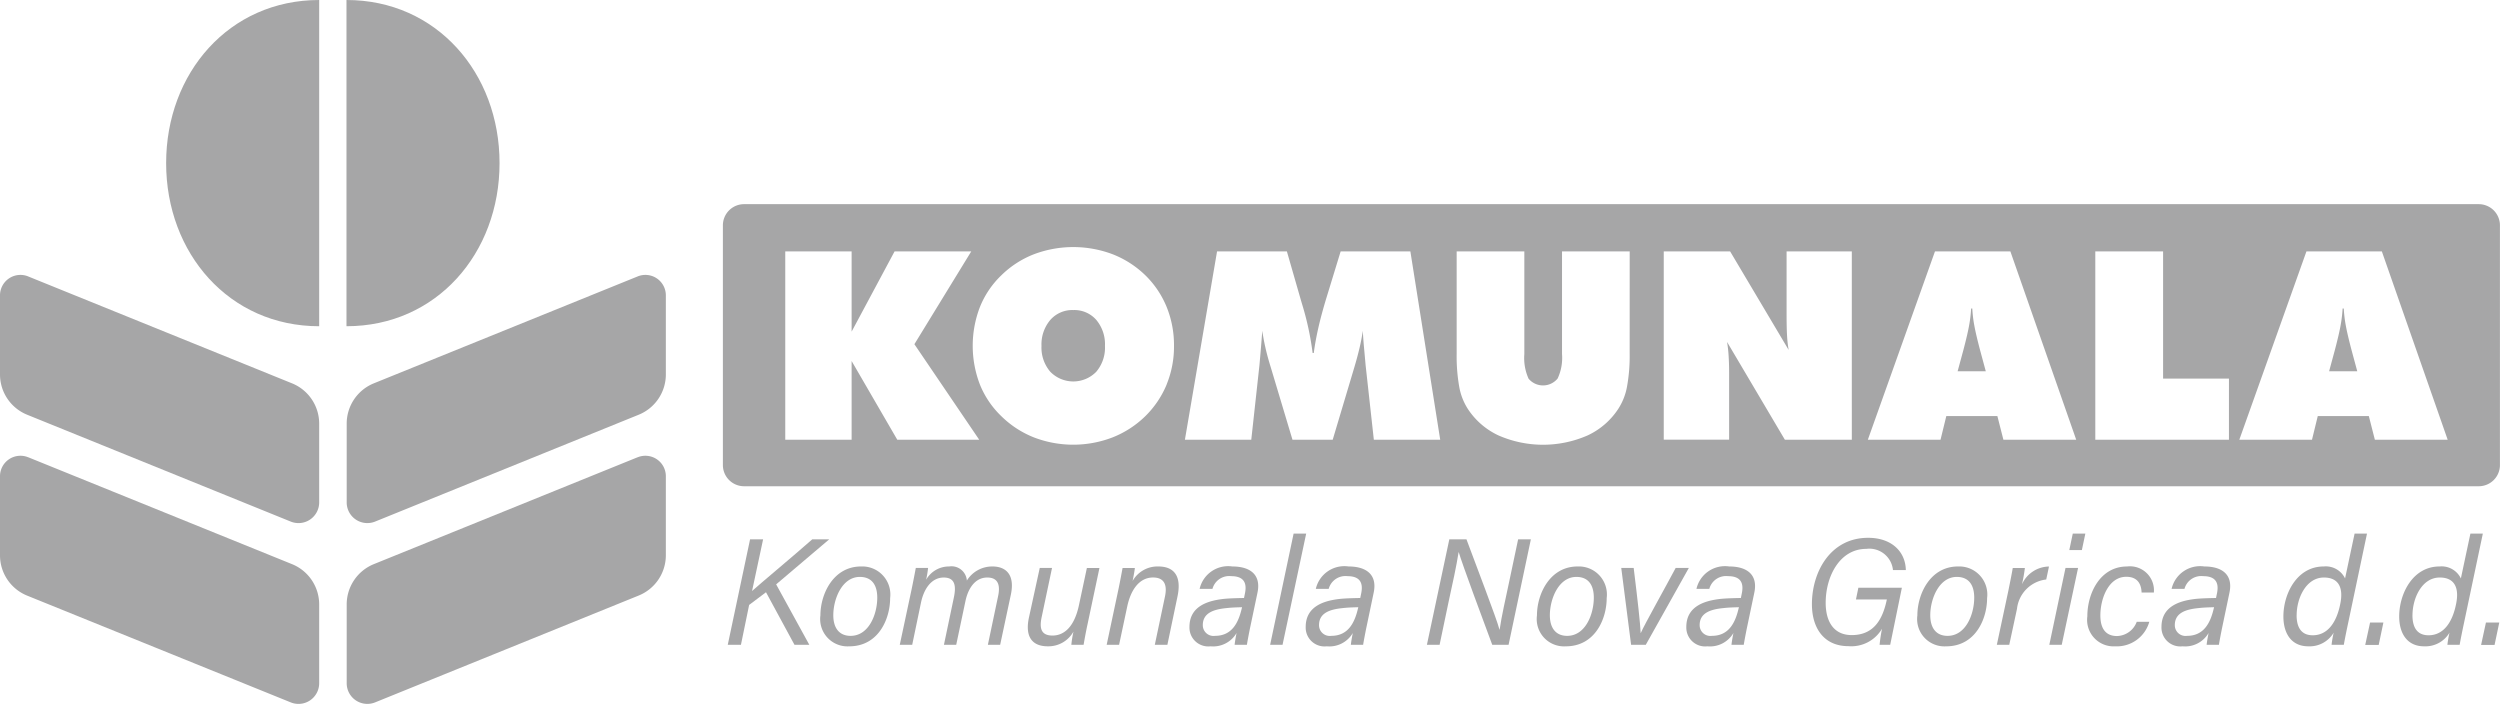 <svg xmlns="http://www.w3.org/2000/svg" xmlns:xlink="http://www.w3.org/1999/xlink" width="198.886" height="56" viewBox="0 0 198.886 56">
  <defs>
    <clipPath id="clip-path">
      <rect id="Rectangle_26093" data-name="Rectangle 26093" width="198.886" height="56" fill="#a6a6a7"/>
    </clipPath>
  </defs>
  <g id="Group_10488" data-name="Group 10488" transform="translate(-542 -1563)">
    <g id="Group_10487" data-name="Group 10487" transform="translate(542 1563)">
      <g id="Group_10486" data-name="Group 10486" transform="translate(0 0)" clip-path="url(#clip-path)">
        <path id="Path_19034" data-name="Path 19034" d="M50.59,36.189,29.6,44.694a3.459,3.459,0,0,0-2.16,3.206v6.268A1.644,1.644,0,0,0,29.7,55.693l20.969-8.5a3.458,3.458,0,0,0,2.161-3.206V37.7a1.627,1.627,0,0,0-2.238-1.508" transform="translate(0.141 0.185)" fill="#a6a6a7"/>
        <path id="Path_19035" data-name="Path 19035" d="M50.59,21.878,29.6,30.383a3.459,3.459,0,0,0-2.16,3.206v6.268A1.644,1.644,0,0,0,29.7,41.382l20.969-8.5a3.458,3.458,0,0,0,2.161-3.206V23.385a1.627,1.627,0,0,0-2.238-1.508" transform="translate(0.141 0.112)" fill="#a6a6a7"/>
        <path id="Path_19036" data-name="Path 19036" d="M2.238,36.189l20.994,8.506a3.459,3.459,0,0,1,2.16,3.206v6.268a1.644,1.644,0,0,1-2.262,1.524L2.161,47.2A3.458,3.458,0,0,1,0,43.991V37.7a1.627,1.627,0,0,1,2.238-1.508" transform="translate(0 0.185)" fill="#a6a6a7"/>
        <path id="Path_19037" data-name="Path 19037" d="M2.238,21.878l20.994,8.506a3.459,3.459,0,0,1,2.16,3.206v6.268a1.644,1.644,0,0,1-2.262,1.524l-20.969-8.5A3.458,3.458,0,0,1,0,29.68V23.385a1.627,1.627,0,0,1,2.238-1.508" transform="translate(0 0.112)" fill="#a6a6a7"/>
        <path id="Path_19038" data-name="Path 19038" d="M27.423,0C34.59,0,39.6,5.81,39.6,12.977S34.59,25.953,27.423,25.953Z" transform="translate(0.141 0)" fill="#a6a6a7"/>
        <path id="Path_19039" data-name="Path 19039" d="M25.324,0C18.158,0,13.149,5.81,13.149,12.977s5.009,12.977,12.175,12.977Z" transform="translate(0.068 0)" fill="#a6a6a7"/>
        <path id="Path_19040" data-name="Path 19040" d="M185.66,25.728a10.417,10.417,0,0,1-.153-1.31h-.092a10.618,10.618,0,0,1-.154,1.31q-.122.7-.46,1.985l-.461,1.7h2.241l-.459-1.7q-.339-1.289-.461-1.985" transform="translate(0.95 0.125)" fill="#a6a6a7"/>
        <path id="Path_19041" data-name="Path 19041" d="M84.962,24.54a2.327,2.327,0,0,0-1.832.788,3.008,3.008,0,0,0-.7,2.067,2.954,2.954,0,0,0,.7,2.053,2.554,2.554,0,0,0,3.659,0,2.966,2.966,0,0,0,.691-2.053,3.016,3.016,0,0,0-.691-2.072,2.318,2.318,0,0,0-1.826-.783" transform="translate(0.425 0.126)" fill="#a6a6a7"/>
        <path id="Path_19042" data-name="Path 19042" d="M156.259,25.728a10.423,10.423,0,0,1-.153-1.31h-.092a10.619,10.619,0,0,1-.154,1.31q-.122.7-.46,1.985l-.461,1.7h2.241l-.459-1.7q-.339-1.289-.461-1.985" transform="translate(0.798 0.125)" fill="#a6a6a7"/>
        <path id="Path_19043" data-name="Path 19043" d="M196.906,16.159H58.9a1.685,1.685,0,0,0-1.686,1.686V36.911A1.685,1.685,0,0,0,58.9,38.6h138a1.686,1.686,0,0,0,1.686-1.686V17.845a1.686,1.686,0,0,0-1.686-1.686M71.088,34.9l-3.633-6.263V34.9H62.176V19.917h5.279V26.3l3.419-6.385h6.1L72.449,27.3l5.157,7.6Zm21.433-4.4a7.627,7.627,0,0,1-1.709,2.533,7.845,7.845,0,0,1-2.593,1.679,8.716,8.716,0,0,1-6.268,0,7.774,7.774,0,0,1-2.6-1.7,7.243,7.243,0,0,1-1.689-2.5,8.594,8.594,0,0,1,0-6.171,7.216,7.216,0,0,1,1.689-2.507,7.665,7.665,0,0,1,2.588-1.683,8.868,8.868,0,0,1,6.3,0,7.8,7.8,0,0,1,2.6,1.683,7.466,7.466,0,0,1,1.684,2.517,8.094,8.094,0,0,1,.579,3.08,7.967,7.967,0,0,1-.584,3.065M109,34.9l-.655-5.934c-.041-.458-.081-.913-.123-1.367s-.076-.909-.1-1.366q-.09.645-.26,1.366t-.414,1.54L105.727,34.9h-3.2L100.8,29.137q-.256-.819-.42-1.54t-.255-1.366q-.051.7-.107,1.371T99.9,28.964L99.249,34.9h-5.28l2.558-14.981h5.556l1.064,3.7q.05.175.153.522A23.037,23.037,0,0,1,104.13,28h.091q.124-.951.369-2.025t.654-2.415l1.115-3.643h5.547L114.28,34.9Zm20.352-6.856a13.593,13.593,0,0,1-.21,2.629,4.843,4.843,0,0,1-.67,1.73,5.875,5.875,0,0,1-2.456,2.149,8.838,8.838,0,0,1-7.111,0,5.875,5.875,0,0,1-2.456-2.149,4.812,4.812,0,0,1-.655-1.709,13.943,13.943,0,0,1-.205-2.651V19.917h5.384v8.166a4,4,0,0,0,.337,1.96,1.5,1.5,0,0,0,2.313-.016,3.89,3.89,0,0,0,.348-1.944V19.917h5.383ZM147.025,34.9H141.7L137.1,27.121c.054.334.1.695.123,1.08s.041.817.041,1.295v5.4h-5.2V19.917h5.28L142,27.755a9.759,9.759,0,0,1-.128-1.156c-.025-.423-.036-.976-.036-1.658V19.917h5.188Zm12.059,0-.479-1.883h-4.063l-.46,1.883H148.3l5.34-14.981h6L164.877,34.9Zm17.943,0H166.395V19.917h5.393v10.12h5.24Zm11.609,0-.48-1.883h-4.063l-.459,1.883h-5.782l5.34-14.981h6L194.429,34.9Z" transform="translate(0.295 0.083)" fill="#a6a6a7"/>
        <path id="Path_19044" data-name="Path 19044" d="M59.375,42.686h1.037L59.532,46.8c.591-.543,3.218-2.724,4.787-4.111h1.35l-4.22,3.581,2.64,4.81h-1.18l-2.267-4.183L59.3,47.906l-.652,3.171H57.6Z" transform="translate(0.297 0.219)" fill="#a6a6a7"/>
        <path id="Path_19045" data-name="Path 19045" d="M70.48,47.353c0,1.615-.9,3.834-3.255,3.834a2.173,2.173,0,0,1-2.292-2.46c0-1.7,1.025-3.893,3.232-3.893a2.233,2.233,0,0,1,2.315,2.519m-4.521,1.362c0,1.025.482,1.639,1.374,1.639,1.472,0,2.123-1.747,2.123-3.038,0-1.024-.447-1.651-1.386-1.651-1.411,0-2.111,1.748-2.111,3.05" transform="translate(0.334 0.231)" fill="#a6a6a7"/>
        <path id="Path_19046" data-name="Path 19046" d="M72.152,46.665c.12-.578.229-1.133.337-1.712h.977a8.332,8.332,0,0,1-.157.94,2.081,2.081,0,0,1,1.832-1.059,1.225,1.225,0,0,1,1.41,1.121,2.374,2.374,0,0,1,2.037-1.121c1.012,0,1.82.59,1.458,2.266L79.2,51.066h-.977l.808-3.846c.157-.711.132-1.507-.856-1.507-.952,0-1.519.844-1.735,1.869l-.736,3.484h-.977l.784-3.737c.205-.952.1-1.615-.8-1.615-.976,0-1.579.9-1.808,1.989l-.7,3.363h-.989Z" transform="translate(0.367 0.231)" fill="#a6a6a7"/>
        <path id="Path_19047" data-name="Path 19047" d="M86.1,49.426c-.121.555-.229,1.145-.314,1.639h-.976a9.175,9.175,0,0,1,.169-1.048,2.281,2.281,0,0,1-2.049,1.169c-1.122,0-1.833-.639-1.5-2.255l.868-3.978h.976l-.819,3.882c-.169.783-.145,1.495.855,1.495.941,0,1.749-.712,2.11-2.434l.627-2.942h1Z" transform="translate(0.419 0.231)" fill="#a6a6a7"/>
        <path id="Path_19048" data-name="Path 19048" d="M88.555,46.51c.109-.531.205-1.049.3-1.556h.976c-.011.194-.144.881-.18,1.037A2.274,2.274,0,0,1,91.7,44.834c1.169,0,1.893.674,1.519,2.41l-.8,3.822h-1l.8-3.8c.206-.916-.011-1.555-.94-1.555-1.133,0-1.784,1.049-2.05,2.291l-.651,3.062h-.988Z" transform="translate(0.451 0.231)" fill="#a6a6a7"/>
        <path id="Path_19049" data-name="Path 19049" d="M99,49.547c-.11.518-.253,1.277-.289,1.519h-.977c.025-.229.084-.6.157-.941a2.16,2.16,0,0,1-2.073,1.061,1.5,1.5,0,0,1-1.676-1.543c0-1.737,1.627-2.123,2.857-2.242.638-.049,1.17-.049,1.483-.06l.084-.41c.109-.579.072-1.326-1.1-1.326a1.381,1.381,0,0,0-1.495,1.012H94.95a2.33,2.33,0,0,1,2.6-1.784c1.4,0,2.315.638,2,2.1Zm-.675-1.472c-.325.013-.735.013-1.253.072-.988.1-1.869.374-1.869,1.35a.853.853,0,0,0,.976.856c1.338,0,1.857-1.037,2.123-2.181Z" transform="translate(0.485 0.231)" fill="#a6a6a7"/>
        <path id="Path_19050" data-name="Path 19050" d="M100.527,51.079l1.868-8.848h1l-1.881,8.848Z" transform="translate(0.518 0.217)" fill="#a6a6a7"/>
        <path id="Path_19051" data-name="Path 19051" d="M108.2,49.547c-.11.518-.253,1.277-.289,1.519h-.977c.025-.229.084-.6.157-.941a2.16,2.16,0,0,1-2.073,1.061,1.5,1.5,0,0,1-1.676-1.543c0-1.737,1.627-2.123,2.857-2.242.638-.049,1.17-.049,1.483-.06l.084-.41c.109-.579.072-1.326-1.1-1.326a1.381,1.381,0,0,0-1.495,1.012h-1.024a2.33,2.33,0,0,1,2.6-1.784c1.4,0,2.315.638,2,2.1Zm-.675-1.472c-.325.013-.735.013-1.253.072-.988.1-1.869.374-1.869,1.35a.853.853,0,0,0,.976.856c1.338,0,1.857-1.037,2.123-2.181Z" transform="translate(0.532 0.231)" fill="#a6a6a7"/>
        <path id="Path_19052" data-name="Path 19052" d="M112.935,51.077l1.783-8.391h1.363c.712,1.942,2.4,6.293,2.627,7.186h.013c.144-1.025.481-2.5.771-3.87l.7-3.316h1.013l-1.773,8.391h-1.3c-.675-1.808-2.4-6.449-2.664-7.366h-.012c-.169,1.085-.47,2.46-.8,3.966l-.712,3.4Z" transform="translate(0.582 0.219)" fill="#a6a6a7"/>
        <path id="Path_19053" data-name="Path 19053" d="M127.192,47.353c0,1.615-.9,3.834-3.255,3.834a2.173,2.173,0,0,1-2.292-2.46c0-1.7,1.025-3.893,3.232-3.893a2.233,2.233,0,0,1,2.315,2.519m-4.521,1.362c0,1.025.482,1.639,1.374,1.639,1.472,0,2.123-1.747,2.123-3.038,0-1.024-.447-1.651-1.386-1.651-1.411,0-2.111,1.748-2.111,3.05" transform="translate(0.627 0.231)" fill="#a6a6a7"/>
        <path id="Path_19054" data-name="Path 19054" d="M129.306,44.953c.325,2.641.519,4.388.555,5.173h.011c.277-.651,1.989-3.689,2.773-5.173h1.048l-3.424,6.112H129.1l-.783-6.112Z" transform="translate(0.661 0.231)" fill="#a6a6a7"/>
        <path id="Path_19055" data-name="Path 19055" d="M138.324,49.547c-.11.518-.252,1.277-.289,1.519h-.977c.025-.229.084-.6.157-.941a2.16,2.16,0,0,1-2.073,1.061,1.5,1.5,0,0,1-1.676-1.543c0-1.737,1.627-2.123,2.858-2.242.637-.049,1.169-.049,1.482-.06l.084-.41c.109-.579.072-1.326-1.1-1.326a1.381,1.381,0,0,0-1.495,1.012h-1.023a2.328,2.328,0,0,1,2.6-1.784c1.4,0,2.315.638,2,2.1Zm-.674-1.472c-.326.013-.736.013-1.254.072-.988.1-1.869.374-1.869,1.35a.853.853,0,0,0,.976.856c1.339,0,1.857-1.037,2.123-2.181Z" transform="translate(0.688 0.231)" fill="#a6a6a7"/>
        <path id="Path_19056" data-name="Path 19056" d="M149.634,51.078h-.843a12.478,12.478,0,0,1,.193-1.278,2.833,2.833,0,0,1-2.677,1.386c-1.929,0-2.9-1.423-2.9-3.339,0-2.568,1.471-5.281,4.472-5.281,1.832,0,2.965,1.061,3,2.568h-1.024a1.888,1.888,0,0,0-2.122-1.688c-2.109,0-3.231,2.182-3.231,4.292,0,1.458.615,2.567,2.074,2.567,1.808,0,2.471-1.326,2.785-2.8l.011-.036H146.91l.192-.929h3.461Z" transform="translate(0.739 0.219)" fill="#a6a6a7"/>
        <path id="Path_19057" data-name="Path 19057" d="M157.3,47.353c0,1.615-.9,3.834-3.255,3.834a2.173,2.173,0,0,1-2.292-2.46c0-1.7,1.025-3.893,3.232-3.893a2.233,2.233,0,0,1,2.315,2.519m-4.521,1.362c0,1.025.482,1.639,1.374,1.639,1.472,0,2.123-1.747,2.123-3.038,0-1.024-.447-1.651-1.386-1.651-1.411,0-2.111,1.748-2.111,3.05" transform="translate(0.782 0.231)" fill="#a6a6a7"/>
        <path id="Path_19058" data-name="Path 19058" d="M161.973,45.87a2.644,2.644,0,0,0-2.327,2.338l-.615,2.858h-.988l.916-4.3c.121-.6.253-1.242.35-1.809h.965a12.817,12.817,0,0,1-.229,1.29,2.4,2.4,0,0,1,2.146-1.409Z" transform="translate(0.814 0.231)" fill="#a6a6a7"/>
        <path id="Path_19059" data-name="Path 19059" d="M163.484,44.967h1l-1.3,6.112h-.988Zm.579-2.736h1l-.277,1.314h-1Z" transform="translate(0.836 0.217)" fill="#a6a6a7"/>
        <path id="Path_19060" data-name="Path 19060" d="M170.136,49.234a2.682,2.682,0,0,1-2.712,1.953,2.107,2.107,0,0,1-2.218-2.387c0-1.844,1.024-3.965,3.158-3.965a1.911,1.911,0,0,1,2.134,2.074h-.976c-.025-.688-.327-1.254-1.218-1.254-1.422,0-2.062,1.749-2.062,3.074,0,1.157.519,1.64,1.326,1.64a1.726,1.726,0,0,0,1.568-1.134Z" transform="translate(0.851 0.231)" fill="#a6a6a7"/>
        <path id="Path_19061" data-name="Path 19061" d="M175.932,49.547c-.11.518-.253,1.277-.289,1.519h-.977c.025-.229.084-.6.157-.941a2.16,2.16,0,0,1-2.073,1.061,1.5,1.5,0,0,1-1.676-1.543c0-1.737,1.627-2.123,2.857-2.242.638-.049,1.17-.049,1.483-.06l.084-.41c.109-.579.072-1.326-1.1-1.326a1.381,1.381,0,0,0-1.495,1.012h-1.024a2.33,2.33,0,0,1,2.6-1.784c1.4,0,2.315.638,2,2.1Zm-.675-1.472c-.325.013-.735.013-1.253.072-.988.1-1.869.374-1.869,1.35a.853.853,0,0,0,.976.856c1.338,0,1.857-1.037,2.123-2.181Z" transform="translate(0.881 0.231)" fill="#a6a6a7"/>
        <path id="Path_19062" data-name="Path 19062" d="M187.375,42.231l-1.507,7.148c-.121.568-.24,1.146-.338,1.7h-.975a8.419,8.419,0,0,1,.168-.965A2.224,2.224,0,0,1,182.7,51.2c-1.314,0-1.977-.988-1.977-2.375,0-1.8,1.072-3.977,3.206-3.977a1.7,1.7,0,0,1,1.7.952l.759-3.568Zm-5.6,6.5c0,1.085.47,1.591,1.278,1.591,1.265,0,1.928-1.145,2.194-2.495.265-1.279-.121-2.1-1.3-2.1-1.422,0-2.169,1.651-2.169,3" transform="translate(0.931 0.217)" fill="#a6a6a7"/>
        <path id="Path_19063" data-name="Path 19063" d="M187.2,51.055l.386-1.783h1.06l-.374,1.783Z" transform="translate(0.964 0.253)" fill="#a6a6a7"/>
        <path id="Path_19064" data-name="Path 19064" d="M196.543,42.231l-1.507,7.148c-.121.568-.24,1.146-.338,1.7h-.975a8.419,8.419,0,0,1,.168-.965,2.224,2.224,0,0,1-2.025,1.086c-1.314,0-1.977-.988-1.977-2.375,0-1.8,1.072-3.977,3.206-3.977a1.7,1.7,0,0,1,1.7.952l.759-3.568Zm-5.6,6.5c0,1.085.47,1.591,1.278,1.591,1.265,0,1.928-1.145,2.194-2.495.265-1.279-.121-2.1-1.3-2.1-1.422,0-2.169,1.651-2.169,3" transform="translate(0.978 0.217)" fill="#a6a6a7"/>
        <path id="Path_19065" data-name="Path 19065" d="M196.37,51.055l.386-1.783h1.06l-.374,1.783Z" transform="translate(1.012 0.253)" fill="#a6a6a7"/>
      </g>
    </g>
  </g>
</svg>
